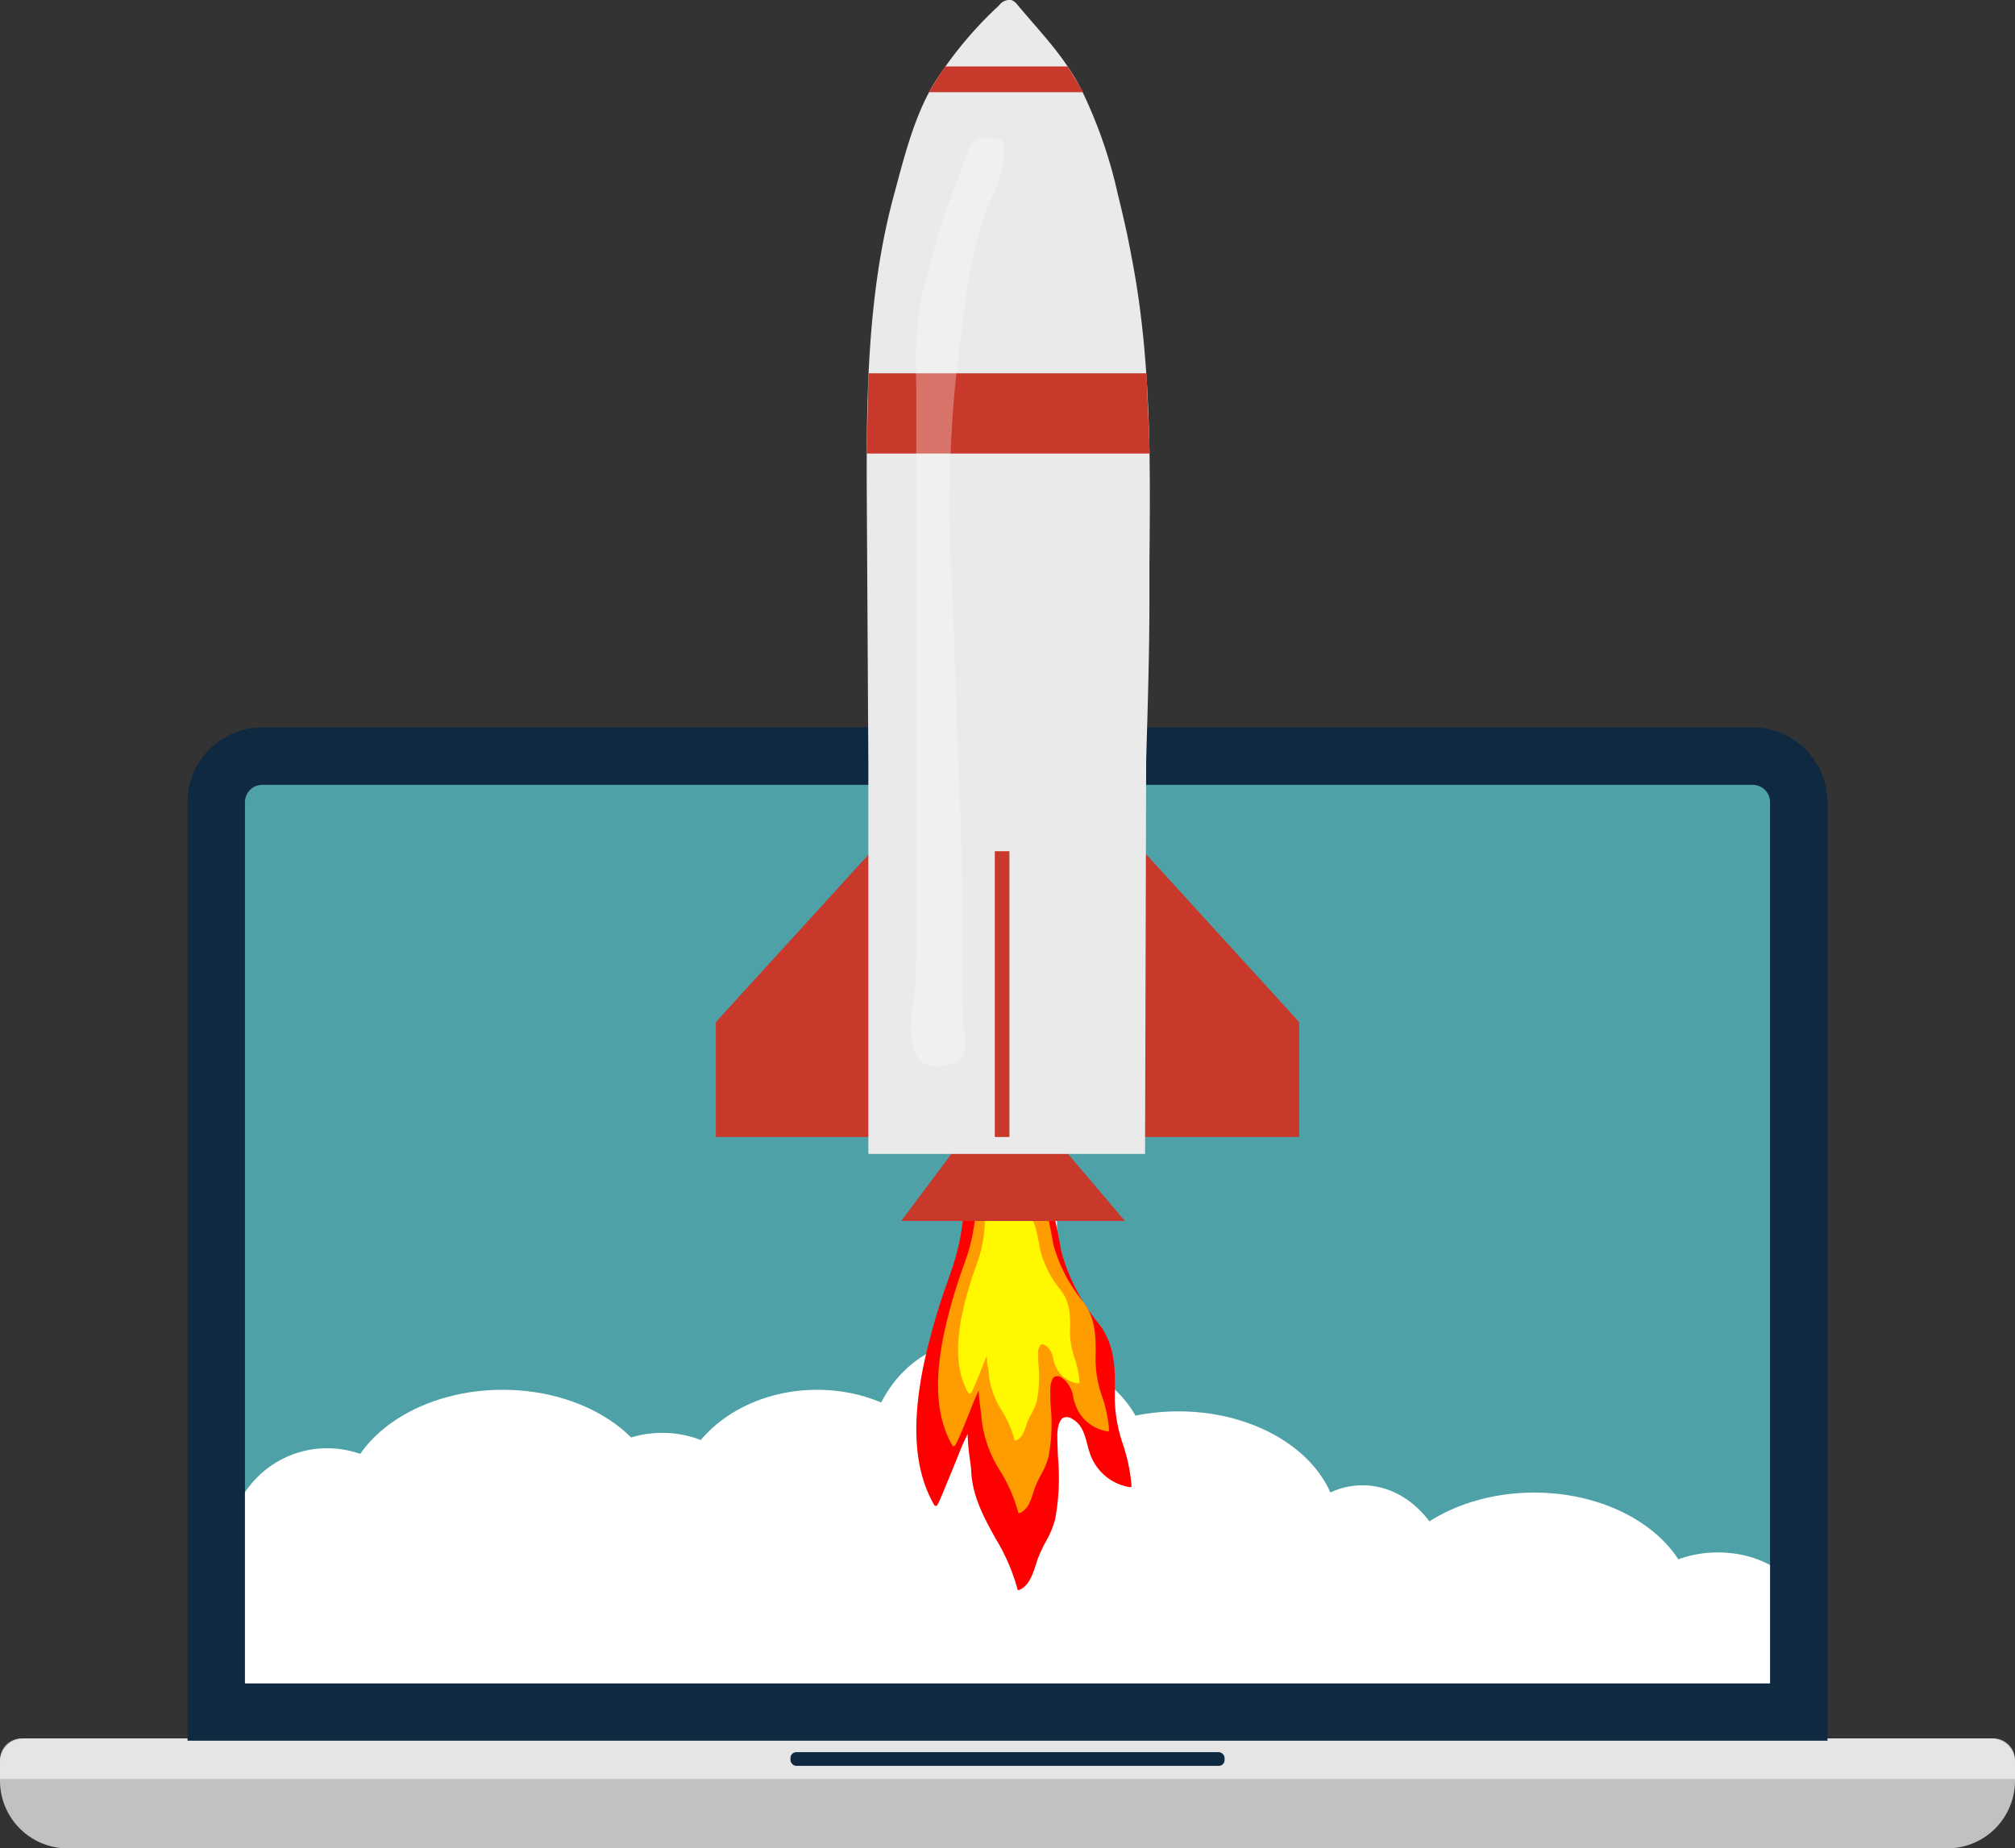 <?xml version="1.0" encoding="utf-8"?><svg xmlns="http://www.w3.org/2000/svg" viewBox="0 0 248.53 227.96"><rect x="0" y="0" width="248.53" height="227.96" fill="#333333" stroke="none"/><defs><style>.cls-1{fill:#4da1a7;}.cls-2{fill:#c1c1c1;}.cls-3{fill:#e5e5e5;}.cls-4{fill:#0f2940;}.cls-5{fill:#fff;}.cls-6{fill:red;}.cls-7{fill:#ff9d00;}.cls-8{fill:#fff800;}.cls-9{fill:#c8382b;}.cls-10{fill:#eaeaea;}.cls-11{opacity:0.3;}</style></defs><g id="Layer_2" data-name="Layer 2"><g id="Manual"><rect class="cls-1" x="26.49" y="92.99" width="195.56" height="116.66"/><path class="cls-2" d="M240.2,228H8.33A8.36,8.36,0,0,1,0,219.63v-2.52a2.67,2.67,0,0,1,2.67-2.67H245.86a2.67,2.67,0,0,1,2.67,2.67v2.52A8.36,8.36,0,0,1,240.2,228Z"/><path class="cls-3" d="M248.53,219.43v-2.26a3,3,0,0,0-3.19-2.73H3.19A3,3,0,0,0,0,217.17v2.26Z"/><rect class="cls-4" x="97.5" y="216.13" width="53.54" height="1.69" rx="0.71"/><rect class="cls-5" x="119.85" y="97.51" width="10.52" height="109.69"/><circle class="cls-5" cx="40.35" cy="190.81" r="12.17"/><ellipse class="cls-5" cx="61.99" cy="185.88" rx="19.69" ry="14.45"/><circle class="cls-5" cx="81.68" cy="189.86" r="13.12"/><ellipse class="cls-5" cx="100.77" cy="185.88" rx="17.47" ry="14.45"/><ellipse class="cls-5" cx="119.85" cy="181.26" rx="13.12" ry="15.74"/><circle class="cls-5" cx="128.61" cy="181.05" r="13.12"/><ellipse class="cls-5" cx="145.35" cy="188.54" rx="19.69" ry="14.45"/><ellipse class="cls-5" cx="168.05" cy="197" rx="11.22" ry="13.79"/><ellipse class="cls-5" cx="189.23" cy="198.56" rx="19.69" ry="14.45"/><ellipse class="cls-5" cx="211.88" cy="200.33" rx="11.37" ry="8.84"/><rect class="cls-5" x="26.49" y="194.17" width="195.37" height="16.62"/><path class="cls-4" d="M225.4,214.72H23.13V98.93a9.21,9.21,0,0,1,9.2-9.2H216.2a9.21,9.21,0,0,1,9.2,9.2ZM30.21,207.65H218.32V98.93a2.15,2.15,0,0,0-2.12-2.12H32.33a2.15,2.15,0,0,0-2.12,2.12Z"/><path class="cls-6" d="M117.28,157.71A81.88,81.88,0,0,0,114.06,169c-1,5.46-1.47,11.63,1.38,16.55,0,.08,2.64-6.31,2.77-6.63.48-1.21,1.09-2.38,1.62-3.56-.59,1.32.14,4.73.22,6.22.27,5.41,4.46,9.18,5.63,14.25,1.36-.55,1.74-2.64,2.2-3.85.59-1.58,1.67-3,2.06-4.65.79-3.3.31-6.88.27-10.25,0-1.35.43-3.36,2.28-2.26s1.67,3,2.33,4.66a6,6,0,0,0,4.52,3.65c-.16-3.52-2.13-6.81-2.09-10.34s.27-6.73-2.13-9.63a24.18,24.18,0,0,1-4.36-8.46c-.23-.77-1.11-7.25-2.2-7.25h-9.34a29.64,29.64,0,0,1-1.43,8.81Z"/><path class="cls-6" d="M125.51,196.12l-.06-.27a24.26,24.26,0,0,0-2.66-6.08c-1.39-2.51-2.82-5.11-3-8.21,0-.41-.09-1-.17-1.6a25.12,25.12,0,0,1-.27-3.09c-.33.69-.66,1.39-.94,2.1-.06.16-.73,1.82-1.4,3.44-1.37,3.32-1.38,3.32-1.57,3.34l-.14,0-.08-.12c-3.09-5.33-2.28-12.1-1.41-16.73a80.59,80.59,0,0,1,3.23-11.28l.51-1.49a29.45,29.45,0,0,0,1.41-8.74v-.22h9.57c.87,0,1.46,2.28,2.19,6.21.1.58.19,1,.24,1.2A23.82,23.82,0,0,0,135.3,163c2.3,2.77,2.25,5.84,2.2,9.08v.7a18.32,18.32,0,0,0,1,5.36,21.57,21.57,0,0,1,1.05,5v.29l-.28,0a6.25,6.25,0,0,1-4.71-3.8,13.46,13.46,0,0,1-.46-1.49c-.33-1.23-.63-2.38-1.77-3.06a1.19,1.19,0,0,0-1.2-.19c-.55.32-.73,1.41-.72,2.25s.05,1.76.08,2.62a27.86,27.86,0,0,1-.36,7.69,11.74,11.74,0,0,1-1.18,2.78,17.1,17.1,0,0,0-.89,1.89c-.09.23-.17.49-.26.77-.39,1.22-.87,2.73-2.07,3.22Zm-5.46-20.7c-.4.89-.14,3,.06,4.48.08.65.15,1.21.17,1.63.15,3,1.56,5.55,2.92,8a25.57,25.57,0,0,1,2.64,5.91c.82-.52,1.22-1.78,1.55-2.8.09-.29.18-.56.26-.79a17.41,17.41,0,0,1,.93-2,12,12,0,0,0,1.13-2.67,27.57,27.57,0,0,0,.35-7.55c0-.88-.08-1.78-.08-2.65,0-.49,0-2.13,1-2.66a1.61,1.61,0,0,1,1.67.19c1.3.78,1.65,2.08,2,3.35a11.32,11.32,0,0,0,.45,1.43,5.81,5.81,0,0,0,4.05,3.46,21.64,21.64,0,0,0-1-4.56,18.8,18.8,0,0,1-1-5.51v-.69c.05-3.16.09-6.14-2.09-8.78a24.11,24.11,0,0,1-4.4-8.55c-.06-.18-.14-.63-.26-1.24-.71-3.87-1.29-5.83-1.72-5.83h-9.12a29.33,29.33,0,0,1-1.42,8.65l-.52,1.48A80.51,80.51,0,0,0,114.29,169c-.83,4.44-1.61,10.88,1.13,16,.6-1.34,2.41-5.81,2.57-6.21.31-.79.68-1.57,1.05-2.33l.58-1.24h0Z"/><path class="cls-7" d="M119.11,156.14a64.81,64.81,0,0,0-2.55,8.91c-.82,4.33-1.16,9.21,1.09,13.11,0,.06,2.09-5,2.19-5.25.38-1,.86-1.89,1.29-2.82-.47,1,.11,3.74.17,4.92.21,4.29,3.53,7.27,4.46,11.29,1.08-.44,1.38-2.09,1.74-3.05a33.26,33.26,0,0,0,1.63-3.68c.63-2.62.24-5.45.21-8.12,0-1.07.34-2.66,1.81-1.79s1.32,2.4,1.85,3.69a4.73,4.73,0,0,0,3.57,2.89c-.12-2.79-1.68-5.39-1.65-8.19s.21-5.33-1.69-7.62a19.25,19.25,0,0,1-3.45-6.7c-.18-.61-.88-5.74-1.74-5.74h-7.4a23.65,23.65,0,0,1-1.13,7Z"/><path class="cls-7" d="M125.59,186.62l-.06-.27a19.23,19.23,0,0,0-2.1-4.8,15.07,15.07,0,0,1-2.37-6.53c0-.32-.07-.78-.13-1.26a21,21,0,0,1-.22-2.24c-.23.48-.45,1-.65,1.47-2.11,5.37-2.28,5.39-2.39,5.4l-.14,0-.08-.12c-2.45-4.24-1.82-9.61-1.12-13.28a64.42,64.42,0,0,1,2.55-8.94h0l.41-1.18a23.72,23.72,0,0,0,1.12-6.91v-.22H128c.73,0,1.19,1.74,1.78,5,.08.44.15.82.19.94a18.69,18.69,0,0,0,3.41,6.62c1.82,2.21,1.79,4.64,1.75,7.23v.54a14.1,14.1,0,0,0,.82,4.24,16.46,16.46,0,0,1,.83,3.94v.29l-.28,0a5,5,0,0,1-3.76-3,8.2,8.2,0,0,1-.37-1.19,3.52,3.52,0,0,0-1.38-2.39.93.93,0,0,0-.9-.15c-.42.24-.56,1.09-.55,1.74s0,1.39.07,2.07a22.22,22.22,0,0,1-.29,6.1,9.26,9.26,0,0,1-.94,2.22,13.48,13.48,0,0,0-.7,1.49c-.07.18-.14.39-.21.61-.31,1-.69,2.18-1.66,2.58Zm-4.25-16.44a9.1,9.1,0,0,0,0,3.52c.07.51.13,1,.14,1.3.12,2.36,1.18,4.28,2.31,6.32a20.45,20.45,0,0,1,2.07,4.62,4.23,4.23,0,0,0,1.15-2.14c.08-.23.14-.45.22-.64a11.39,11.39,0,0,1,.73-1.54,9.13,9.13,0,0,0,.89-2.11,21.56,21.56,0,0,0,.28-6c0-.69-.06-1.41-.07-2.1,0-.39,0-1.72.78-2.15a1.35,1.35,0,0,1,1.38.16,3.86,3.86,0,0,1,1.59,2.67,9.91,9.91,0,0,0,.35,1.13,4.61,4.61,0,0,0,3.11,2.7,17.27,17.27,0,0,0-.8-3.54,14.77,14.77,0,0,1-.83-4.37v-.55c0-2.6.08-4.85-1.64-6.92a19.44,19.44,0,0,1-3.5-6.78c0-.15-.1-.51-.2-1-.54-3-1-4.5-1.31-4.57h-7.17a23.54,23.54,0,0,1-1.13,6.81l-.41,1.18a63.83,63.83,0,0,0-2.54,8.87c-.66,3.49-1.27,8.52.84,12.55.51-1.15,1.87-4.51,2-4.82.25-.63.55-1.25.83-1.85.16-.33.31-.65.46-1h0l.43.19Z"/><path class="cls-8" d="M120.64,156.19a45,45,0,0,0-1.8,6.27c-.57,3-.81,6.47.77,9.21,0,0,1.47-3.51,1.54-3.69.27-.68.61-1.33.91-2-.34.74.07,2.64.12,3.47.15,3,2.48,5.11,3.13,7.93.76-.31,1-1.47,1.22-2.14a22,22,0,0,0,1.15-2.59,23.68,23.68,0,0,0,.15-5.71c0-.75.24-1.87,1.27-1.26s.93,1.69,1.3,2.6a3.32,3.32,0,0,0,2.51,2c-.08-2-1.18-3.79-1.16-5.76s.15-3.74-1.18-5.36a13.25,13.25,0,0,1-2.43-4.7c-.13-.43-.62-4-1.23-4h-5.19a16.7,16.7,0,0,1-.8,4.9Z"/><path class="cls-8" d="M125.14,177.71l-.06-.27a13.18,13.18,0,0,0-1.47-3.35,10.66,10.66,0,0,1-1.67-4.62c0-.22,0-.54-.1-.88s-.11-.88-.13-1.3c-.12.26-.24.52-.34.77-1.5,3.82-1.6,3.83-1.73,3.84l-.15,0-.08-.12c-1.73-3-1.29-6.8-.8-9.39a45.61,45.61,0,0,1,1.8-6.29h0l.29-.83a16.61,16.61,0,0,0,.78-4.84v-.22h5.42c.57,0,.89,1.19,1.32,3.54.06.31.11.58.13.66a13.13,13.13,0,0,0,2.39,4.62c1.3,1.58,1.27,3.3,1.24,5.13v.39a10.06,10.06,0,0,0,.57,3,11.46,11.46,0,0,1,.59,2.79v.29l-.28,0a3.58,3.58,0,0,1-2.7-2.18,6.27,6.27,0,0,1-.26-.84,2.39,2.39,0,0,0-.94-1.64c-.24-.15-.43-.18-.56-.11a1.41,1.41,0,0,0-.35,1.16c0,.48,0,1,.05,1.46a15.55,15.55,0,0,1-.21,4.31,6.78,6.78,0,0,1-.66,1.57,11,11,0,0,0-.5,1l-.14.42c-.22.7-.5,1.57-1.21,1.86Zm-2.87-11.62a6.5,6.5,0,0,0,0,2.44c0,.36.09.67.1.91a10.2,10.2,0,0,0,1.61,4.42,14.59,14.59,0,0,1,1.44,3.16,3.29,3.29,0,0,0,.7-1.41q.07-.24.15-.45a9.06,9.06,0,0,1,.52-1.09,6.34,6.34,0,0,0,.62-1.46,15.33,15.33,0,0,0,.2-4.18c0-.49-.05-1-.05-1.47s0-1.26.58-1.58a1,1,0,0,1,1,.11,2.8,2.8,0,0,1,1.15,1.92,7.35,7.35,0,0,0,.25.79,3.12,3.12,0,0,0,2,1.83,12.93,12.93,0,0,0-.55-2.37,10.2,10.2,0,0,1-.59-3.1v-.39c0-1.81,0-3.38-1.14-4.81a13.88,13.88,0,0,1-2.47-4.8c0-.1-.07-.31-.14-.7-.14-.74-.55-3-.88-3.16h-5a16.44,16.44,0,0,1-.79,4.74l-.29.83a45.13,45.13,0,0,0-1.78,6.23c-.46,2.4-.88,5.85.52,8.64.38-.91,1.25-3,1.33-3.25.18-.44.39-.88.59-1.31.11-.22.22-.45.32-.68l.43.19Z"/><polygon class="cls-9" points="140.99 105.32 160 126.17 160 140.01 140.99 140.01 140.99 105.32"/><path class="cls-9" d="M160.24,140.25H140.76V104.71l19.48,21.37Zm-19-.48h18.54V126.26l-18.54-20.33Z"/><polygon class="cls-9" points="111.62 150.37 138.24 150.37 131.22 142.1 117.81 142.1 111.62 150.37"/><path class="cls-9" d="M138.75,150.61h-27.6l6.54-8.74h13.64Zm-26.65-.48h25.63l-6.62-7.79H117.93Z"/><polygon class="cls-9" points="107.54 105.32 88.53 126.17 88.53 140.01 107.54 140.01 107.54 105.32"/><path class="cls-9" d="M107.77,140.25H88.29V126.08l19.48-21.37Zm-19-.48H107.3V105.93L88.76,126.26Z"/><path class="cls-10" d="M141.11,93.66c.19-6.56.37-13.13.41-19.69.09-14.08.56-28.35-2.16-42.25-.31-1.61-.65-3.22-1-4.82-.22-1-.45-1.93-.69-2.89a57.24,57.24,0,0,0-4.51-12.92,28.72,28.72,0,0,0-2.25-3.58c-1.7-2.35-3.72-4.5-5.58-6.72a1.4,1.4,0,0,0-.64-.52c-.48-.14-.94.23-1.3.58a47.65,47.65,0,0,0-8.12,9.8c-2.35,4-3.5,8.82-4.73,13.31-3.32,12.13-3.45,24.86-3.37,37.36l.19,32.59V142.1H141Z"/><path class="cls-10" d="M141.23,142.34H107.1V93.91l-.19-32.59c-.07-12.93.13-25.52,3.39-37.42l.36-1.35c1.11-4.1,2.26-8.34,4.39-12A48,48,0,0,1,123.21.68,1.64,1.64,0,0,1,124.73,0a1.66,1.66,0,0,1,.76.59c.6.72,1.21,1.42,1.82,2.13,1.28,1.48,2.61,3,3.77,4.61A30,30,0,0,1,133.35,11a58,58,0,0,1,4.53,13q.36,1.44.69,2.88c.35,1.51.68,3.09,1,4.84,2.44,12.46,2.32,25.36,2.2,37.83,0,1.49,0,3,0,4.47,0,6.73-.22,13.41-.4,19.69Zm-33.66-.47h33.19l.12-48.21c.18-6.27.36-13,.4-19.69,0-1.48,0-3,0-4.46.11-12.45.23-25.33-2.19-37.74-.34-1.74-.67-3.32-1-4.82-.22-1-.45-1.92-.68-2.88a57.91,57.91,0,0,0-4.5-12.87,29.09,29.09,0,0,0-2.23-3.56c-1.15-1.58-2.47-3.1-3.74-4.57Q126,2,125.13.94a1.21,1.21,0,0,0-.53-.45c-.36-.1-.76.23-1.06.53a47.86,47.86,0,0,0-8.09,9.74c-2.09,3.63-3.23,7.84-4.33,11.91L110.75,24c-3.24,11.85-3.44,24.4-3.37,37.3l.19,32.59Z"/><rect class="cls-9" x="122.93" y="105.22" width="1.33" height="34.79"/><path class="cls-9" d="M124.5,140.25h-1.8V105h1.8Zm-1.33-.48H124V105.46h-.86Z"/><polygon class="cls-9" points="116.67 8.44 131.54 8.44 133.2 11.13 114.98 11.13 116.67 8.44"/><path class="cls-9" d="M133.62,11.37H114.55l2-3.17h15.13ZM115.4,10.9h17.38l-1.37-2.23H116.8Z"/><polygon class="cls-9" points="107.35 46.28 107.14 55.71 141.57 55.71 141.19 46.28 107.35 46.28"/><path class="cls-9" d="M141.82,55.94H106.9l.22-9.89h34.29Zm-34.44-.47h34L141,46.52H107.58Z"/><g class="cls-11"><path class="cls-5" d="M120.38,17.55l-.14.11a2.38,2.38,0,0,0-.57,1c-1.58,4.15-3.17,8.3-4.33,12.58-.37,1.36-.72,2.72-1.1,4.07-1.42,5.08-1,10.45-1,15.74v61.4c0,3.14.09,6.3-.16,9.43-.22,2.72-1.1,5.75.25,8.32.8,1.5,3,1.21,4.35.76,1.78-.68,1-3.33.92-4.79s-.2-2.92-.19-4.39c0-6,.07-12.1-.09-18.15-.12-4.43-.36-8.85-.49-13.28-.24-8.23-.6-16.46-.91-24.7a159.28,159.28,0,0,1,1.43-24.78c.68-5.53,1.4-11.26,3.69-16.4,1-2.29,1.82-4.29,1.42-6.87a.28.28,0,0,0-.06-.15.25.25,0,0,0-.17,0C122.33,17.4,121.17,17,120.38,17.55Z"/><path class="cls-5" d="M115.63,131.56a2.63,2.63,0,0,1-2.5-1.25c-1.09-2.07-.79-4.37-.5-6.6.09-.64.17-1.25.21-1.85.2-2.47.19-5,.17-7.46,0-.65,0-1.3,0-2V51.05c0-1,0-2,0-2.95-.07-4.27-.13-8.69,1-12.85.23-.84.45-1.67.67-2.51l.42-1.56c1.15-4.24,2.74-8.41,4.28-12.44l.06-.16a2.65,2.65,0,0,1,.63-1.09l.16-.13h0a3,3,0,0,1,2.2-.26c.28,0,.55.07.79.07a.45.45,0,0,1,.32.1.56.56,0,0,1,.15.3c.4,2.61-.38,4.63-1.44,7-2.31,5.17-3,11.1-3.67,16.33a158.08,158.08,0,0,0-1.43,24.74l.3,7.8c.22,5.54.44,11.27.6,16.9.07,2.09.15,4.2.24,6.25.09,2.31.19,4.69.25,7,.17,6.22.13,12.56.1,18.16,0,1,0,2,.11,2.92,0,.49,0,1,.07,1.46,0,.29.06.63.1,1,.18,1.44.43,3.42-1.16,4A6.94,6.94,0,0,1,115.63,131.56Zm4.88-113.82-.11.1a2.33,2.33,0,0,0-.51.91l-.06.16a130.11,130.11,0,0,0-4.26,12.39l-.42,1.56c-.22.84-.45,1.68-.68,2.51-1.15,4.1-1.09,8.48-1,12.72,0,1,0,2,0,3v63.34c0,2.47,0,5-.17,7.51,0,.61-.13,1.25-.21,1.87-.28,2.16-.58,4.39.44,6.32.86,1.62,3.54.82,4.07.65,1.24-.47,1-2.1.85-3.53,0-.37-.09-.72-.1-1,0-.48,0-1-.08-1.45,0-1-.11-2-.1-3,0-5.6.06-11.94-.1-18.14-.06-2.35-.16-4.73-.25-7-.09-2-.18-4.17-.24-6.25-.16-5.64-.38-11.37-.6-16.9l-.3-7.8a158.85,158.85,0,0,1,1.43-24.81c.64-5.27,1.37-11.24,3.71-16.47,1-2.3,1.78-4.25,1.4-6.74a7.49,7.49,0,0,1-.85-.07,2.66,2.66,0,0,0-1.87.17Z"/></g></g></g></svg>